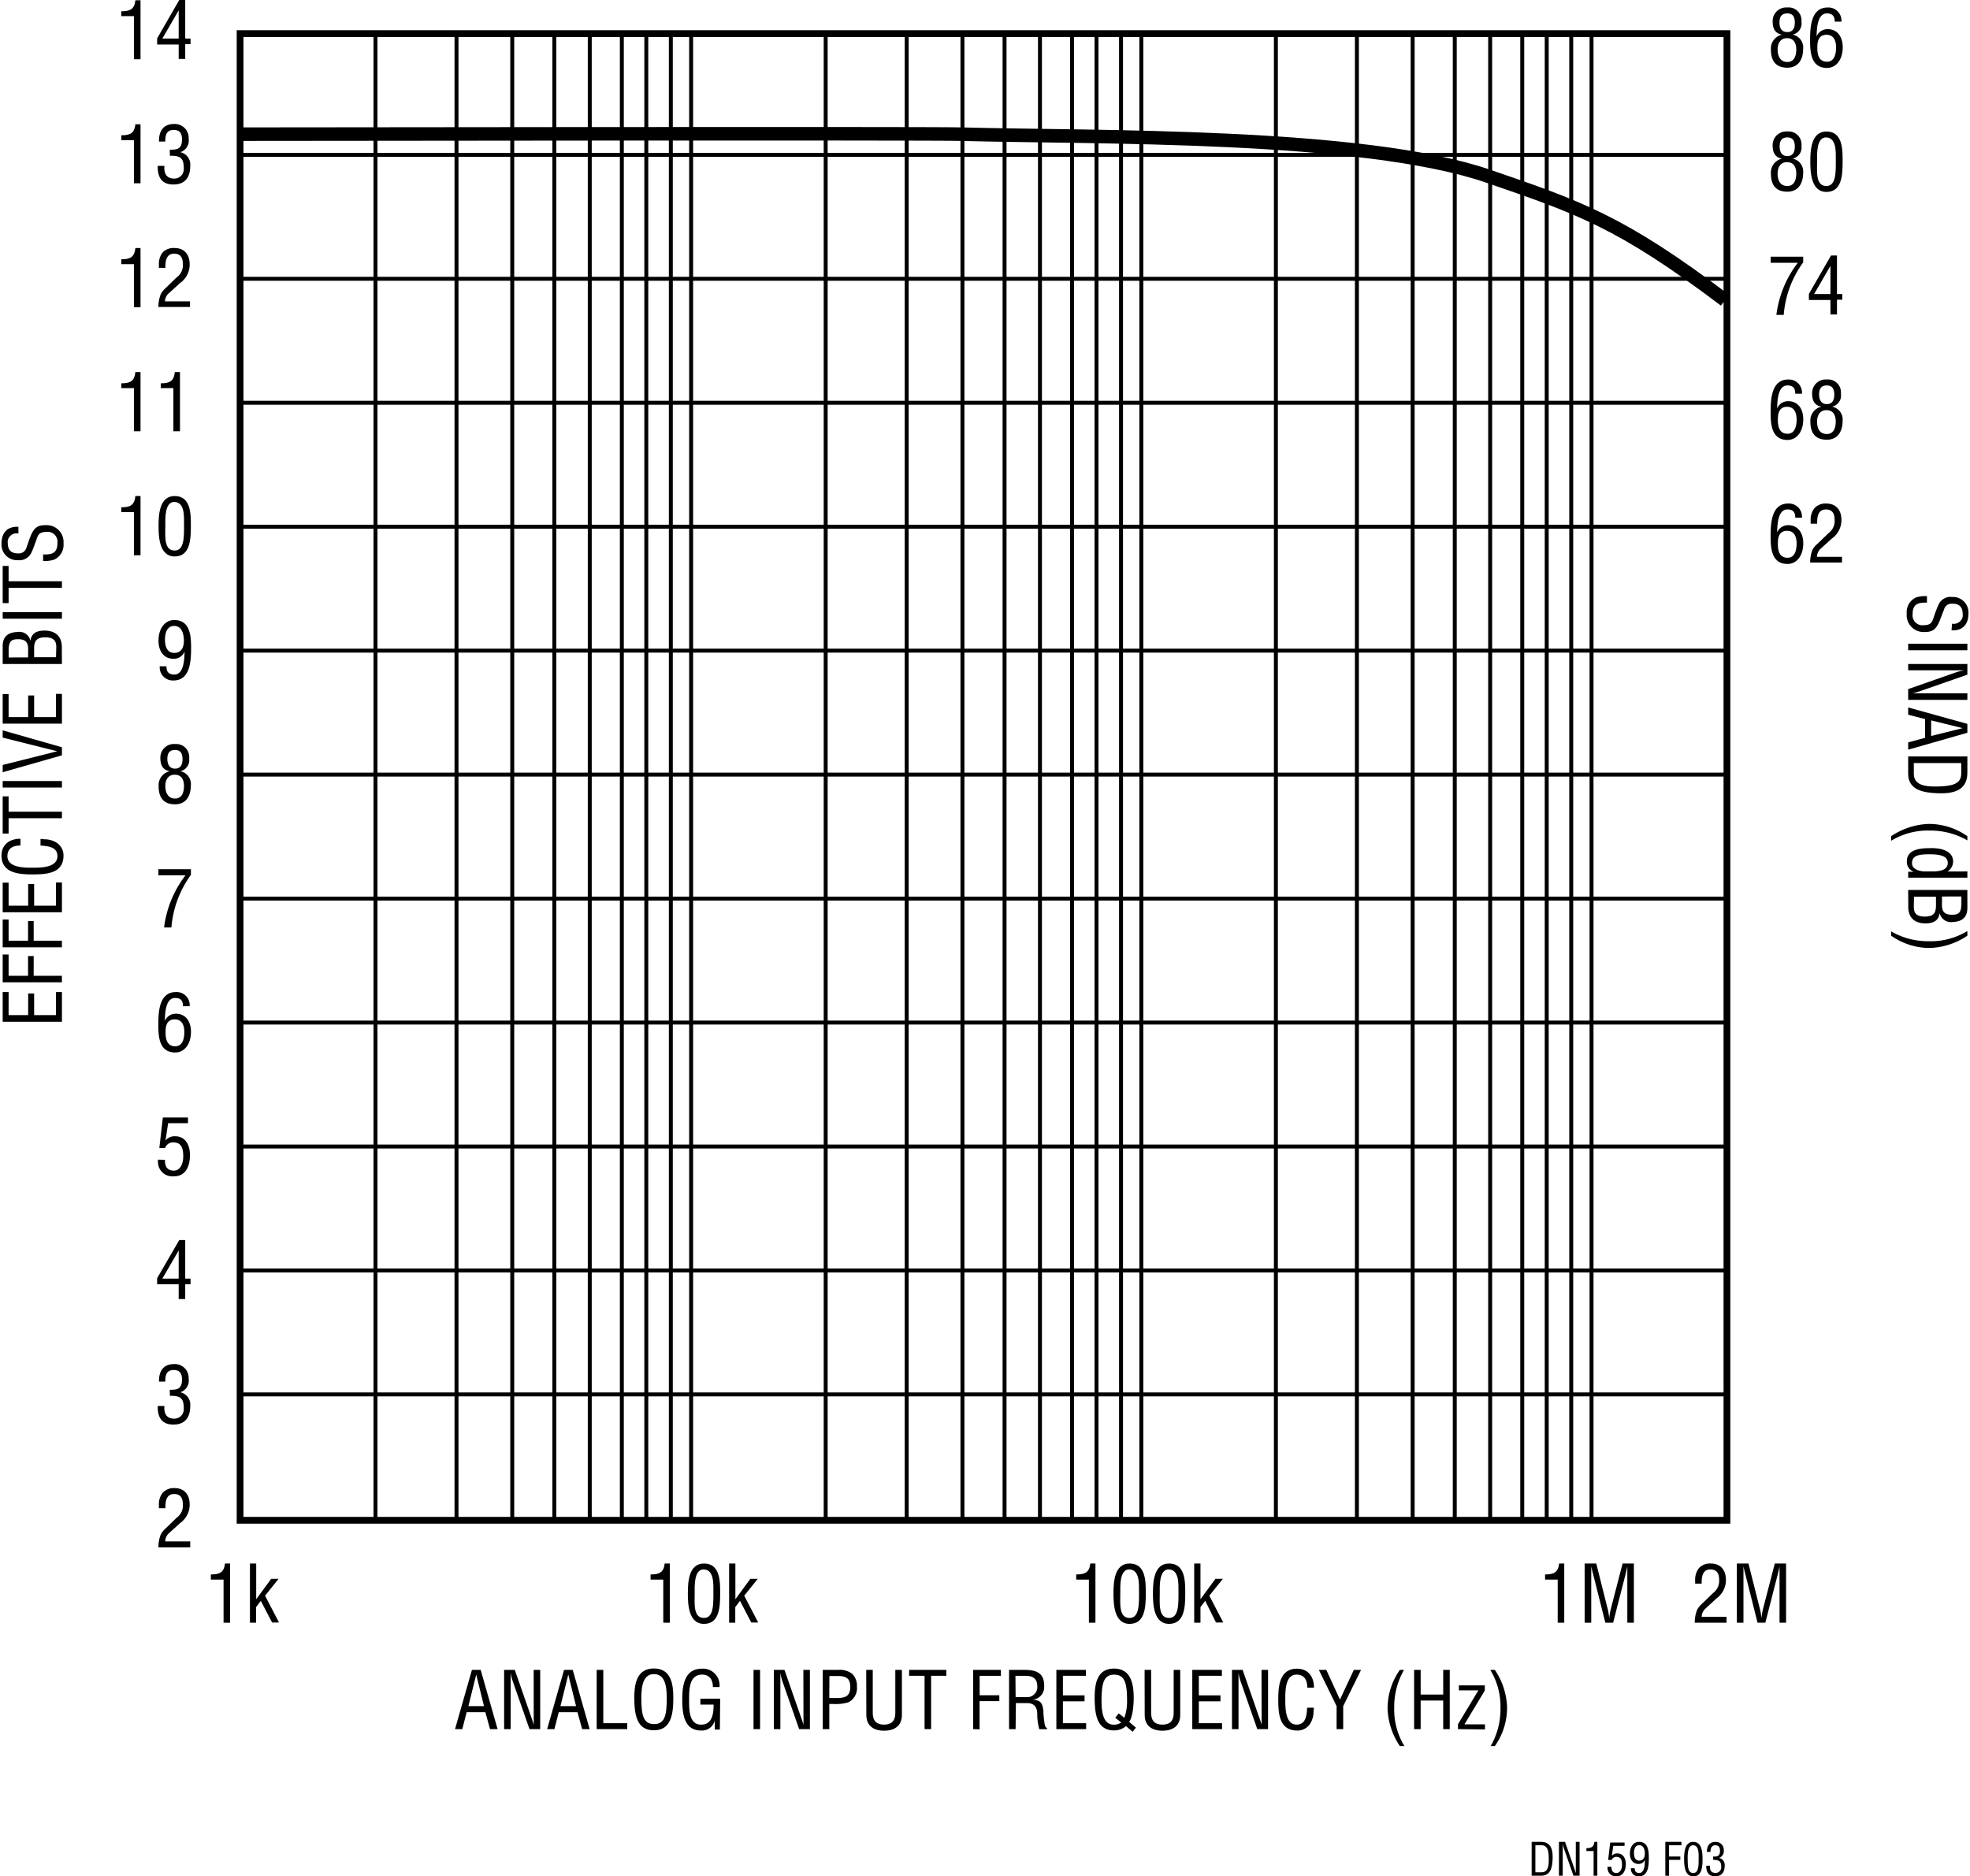 <svg id="e3b2e0a5-cff6-4268-af3c-e9a2ebcc2cc6" data-name="ed34060f-06ad-4b9c-9475-d5527f035a15" xmlns="http://www.w3.org/2000/svg" width="4.85in" height="4.62in" viewBox="0 0 348.94 332.88"><path d="M83.45,296.25H85l3,10.51H86.66l-.83-3H82.51l-.77,3H80.45Zm.76.84h0l-1.39,5.59h2.77Z" transform="translate(0.01 0)"/><path d="M94.4,296.25h1.16v10.51h-1.9l-2.94-8.41a7.79,7.79,0,0,1-.4-1.58h0c0,.53,0,1.08,0,1.61v8.38H89.16V296.25h1.89l3,8.6c.12.32.22.66.36,1.15h0c0-.38,0-.78,0-1.18Z" transform="translate(0.01 0)"/><path d="M99.79,296.25h1.54l3,10.51H103l-.83-3H98.85l-.77,3H96.79Zm.75.84h0l-1.39,5.59h2.77Z" transform="translate(0.01 0)"/><path d="M105.58,306.76V296.25h1.17v9.46H111v1.05Z" transform="translate(0.01 0)"/><path d="M115.73,296c3.07,0,3.45,2.83,3.44,5.24,0,2.91-.4,5.73-3.46,5.73s-3.44-2.82-3.46-5.73C112.25,298.87,112.61,296,115.73,296Zm0,1c-1.79,0-2.24,1.88-2.23,4.22,0,3,.32,4.65,2.26,4.65s2.24-1.61,2.25-4.65c0-2.34-.43-4.22-2.28-4.22Z" transform="translate(0.01 0)"/><path d="M127.43,306.84h-.9V305.2h0a2.34,2.34,0,0,1-2.41,1.81c-3.12,0-3.36-3.11-3.36-5.58s.43-5.39,3.47-5.39a2.94,2.94,0,0,1,3.14,2.73,3.11,3.11,0,0,1,0,.53h-1.18c0-1.28-.56-2.18-1.89-2.21-2.3,0-2.33,2.59-2.33,4.38,0,1.6-.08,4.39,2,4.49s2.36-1.88,2.34-3.55h-2.34v-1.05h3.51Z" transform="translate(0.01 0)"/><path d="M133.4,306.76V296.25h1.16v10.51Z" transform="translate(0.01 0)"/><path d="M142.24,296.25h1.16v10.51h-1.91l-2.94-8.41a8.49,8.49,0,0,1-.39-1.58h0c0,.53,0,1.08,0,1.61v8.38H137V296.25h1.89l3,8.6a11.32,11.32,0,0,1,.37,1.15h0c0-.38,0-.78,0-1.18Z" transform="translate(0.01 0)"/><path d="M145.68,306.76V296.25h2.76a3.59,3.59,0,0,1,2.45.69,2.91,2.91,0,0,1,.85,2.24,2.83,2.83,0,0,1-1.48,2.81,7.81,7.81,0,0,1-2.72.31h-.7v4.46Zm1.16-5.51H148c1.59,0,2.57-.24,2.56-2s-1.08-1.94-2.49-1.91h-1.21Z" transform="translate(0.01 0)"/><path d="M153.39,296.25h1.16v7.55c0,.83.13,2.16,2,2.16s2-1.33,2-2.16v-7.55h1.17v8c0,1.88-1.25,2.79-3.16,2.79s-3.15-.91-3.15-2.79Z" transform="translate(0.01 0)"/><path d="M161,296.25h6.6v1.05H164.9v9.46h-1.16V297.3H161Z" transform="translate(0.01 0)"/><path d="M172.35,306.76V296.25h4.93v1.05h-3.77v3.45H177v1.05h-3.5v5Z" transform="translate(0.01 0)"/><path d="M179.89,306.76h-1.16V296.25h2.71c2.19,0,3.59.57,3.52,3a2.24,2.24,0,0,1-2,2.28v0c1.36.13,1.69.56,1.86,2,0,.78.11,1.56.22,2.34.05.2.13.66.41.66v.24h-1.36a9.73,9.73,0,0,1-.36-2.68c0-1.05-.42-1.95-1.79-1.95h-2Zm0-5.68h1.84a1.8,1.8,0,0,0,2-1.55,1.6,1.6,0,0,0,0-.38c0-1.81-1.44-1.85-2.23-1.85h-1.64Z" transform="translate(0.01 0)"/><path d="M187.12,306.76V296.25h5.25v1.05h-4.09v3.47h3.84v1.06h-3.84v3.88h4.12v1.05Z" transform="translate(0.01 0)"/><path d="M201.23,306.5l-.58.73-1.18-1a3.23,3.23,0,0,1-2.1.76c-3.07,0-3.43-2.82-3.46-5.73,0-2.41.36-5.24,3.43-5.24s3.5,2.83,3.5,5.24c0,.73-.1,3.29-.81,4.22Zm-3.67-1.76.62-.77,1,.78a8.52,8.52,0,0,0,.48-3c0-3-.34-4.65-2.27-4.65s-2.24,1.61-2.26,4.65c0,2.34.44,4.27,2.23,4.22a2.11,2.11,0,0,0,1.26-.39Z" transform="translate(0.01 0)"/><path d="M202.77,296.25h1.16v7.55c0,.83.13,2.16,2,2.16s2-1.33,2-2.16v-7.55h1.16v8c0,1.88-1.24,2.79-3.15,2.79s-3.15-.91-3.15-2.79Z" transform="translate(0.01 0)"/><path d="M211.23,306.76V296.25h5.25v1.05h-4.09v3.47h3.84v1.06h-3.84v3.88h4.12v1.05Z" transform="translate(0.01 0)"/><path d="M223.51,296.25h1.16v10.51h-1.91l-2.94-8.41a8.49,8.49,0,0,1-.39-1.58h0c0,.53,0,1.08,0,1.61v8.38h-1.16V296.25h1.89l3,8.6a11.32,11.32,0,0,1,.37,1.15h0c0-.38,0-.78,0-1.18Z" transform="translate(0.01 0)"/><path d="M231.63,299.4c0-1.24-.44-2.31-1.9-2.31-2,0-2,2.87-2,4.26s-.08,4.61,2,4.61c1.39,0,1.69-1.14,1.83-2.29,0-.23,0-.47.07-.71h1.16c0,.21,0,.43-.06.64a4,4,0,0,1-.61,2.23,2.65,2.65,0,0,1-2.29,1.18c-3.23,0-3.35-3.12-3.35-5.63s.36-5.34,3.34-5.34c2,0,3,1.48,3,3.36Z" transform="translate(0.01 0)"/><path d="M237.42,301.52l2.47-5.27h1.28L238,302.68v4.08h-1.17v-4.08l-3.15-6.43H235Z" transform="translate(0.01 0)"/><path d="M248.79,296.25a13.12,13.12,0,0,0-1.74,6.7,12.41,12.41,0,0,0,1.81,6.82h-.81a12.69,12.69,0,0,1-2.18-6.66,11.9,11.9,0,0,1,2.18-6.86Z" transform="translate(0.01 0)"/><path d="M250.58,306.76V296.25h1.16v4.38h4v-4.38h1.16v10.51h-1.16v-5.07h-4v5.07Z" transform="translate(0.01 0)"/><path d="M258.36,306.76v-.87l3.62-6h-3.46V299h4.6v.91l-3.61,6h3.64v.91Z" transform="translate(0.01 0)"/><path d="M264.16,309.77a13.12,13.12,0,0,0,1.74-6.7,12.49,12.49,0,0,0-1.81-6.82h.81a12.59,12.59,0,0,1,2.17,6.65,11.82,11.82,0,0,1-2.17,6.87Z" transform="translate(0.01 0)"/><path d="M10.72,181.27H.21V176H1.26v4.09H4.73v-3.84H5.79v3.84H9.67V176h1.05Z" transform="translate(0.01 0)"/><path d="M10.72,174.27H.21v-4.93H1.26v3.77H4.71v-3.5h1v3.5h5Z" transform="translate(0.01 0)"/><path d="M10.72,168.06H.21v-4.93H1.26v3.76H4.71v-3.5h1v3.5h5Z" transform="translate(0.01 0)"/><path d="M10.72,161.84H.21v-5.25H1.26v4.09H4.73v-3.84H5.79v3.84H9.67v-4.12h1.05Z" transform="translate(0.01 0)"/><path d="M3.36,150c-1.24,0-2.31.44-2.31,1.89,0,2,2.87,2.05,4.26,2.05s4.61.08,4.61-2.05c0-1.38-1.14-1.68-2.29-1.82L6.92,150v-1.16c.21,0,.43,0,.64.06a4,4,0,0,1,2.23.61A2.68,2.68,0,0,1,11,151.79c0,3.23-3.13,3.34-5.63,3.34S0,154.78,0,151.8c0-2,1.48-3,3.36-3Z" transform="translate(0.01 0)"/><path d="M.21,147.88v-6.6H1.26V144h9.46v1.16H1.26v2.72Z" transform="translate(0.01 0)"/><path d="M10.72,139.72H.21v-1.16H10.72Z" transform="translate(0.01 0)"/><path d="M.21,130.86v-1.29l10.51,3V134l-10.51,3v-1.29l9.67-2.43v0Z" transform="translate(0.01 0)"/><path d="M10.72,128.38H.21v-5.25H1.26v4.09H4.73v-3.84H5.79v3.84H9.67V123.1h1.05Z" transform="translate(0.01 0)"/><path d="M10.72,117.8H.21v-3c-.06-1.91,1-2.62,2.61-2.68a2,2,0,0,1,2.31,1.57h0c.17-1.39,1.18-1.81,2.47-1.82,2.09,0,3.18,1.14,3.1,3.15Zm-6-1.17v-1c.07-1.42-.19-2.24-1.8-2.23-1.3,0-1.68.48-1.65,2.24v1Zm5-1.83c0-1.26-.61-1.73-2-1.73-2.07,0-1.93,1.34-1.93,2.53v1H9.67Z" transform="translate(0.01 0)"/><path d="M10.72,109.76H.21V108.6H10.72Z" transform="translate(0.01 0)"/><path d="M.21,107v-6.6H1.26v2.72h9.46v1.16H1.26V107Z" transform="translate(0.01 0)"/><path d="M3,94.64a1.61,1.61,0,0,0-1.89,1.27,1.29,1.29,0,0,0,0,.39c0,1.7,1.07,1.88,1.88,1.88a1.39,1.39,0,0,0,1.43-1L5,95.52c.74-2,1.44-2.35,2.83-2.35A3,3,0,0,1,11,95.9a3.13,3.13,0,0,1,0,.53A2.87,2.87,0,0,1,9.3,99.3a5.92,5.92,0,0,1-1.92.23V98.36c1.56.06,2.54-.23,2.54-2a1.76,1.76,0,0,0-1.51-2,1.83,1.83,0,0,0-.33,0c-1.59,0-1.61.65-2,1.71-.23.57-.52,1.5-.82,2.06a2.36,2.36,0,0,1-2.38,1.25A2.76,2.76,0,0,1,0,96.75a1.41,1.41,0,0,1,0-.29c0-1.92,1-3.1,3-3Z" transform="translate(0.01 0)"/><path d="M346,110.65a1.61,1.61,0,0,0,1.89-1.27,1.35,1.35,0,0,0,0-.4c0-1.7-1.06-1.88-1.88-1.88a1.37,1.37,0,0,0-1.42,1c-.21.56-.43,1.1-.64,1.66-.74,2-1.44,2.36-2.82,2.36a3,3,0,0,1-3.17-2.73,3.25,3.25,0,0,1,0-.54,2.88,2.88,0,0,1,1.67-2.87,5.65,5.65,0,0,1,1.92-.22v1.16c-1.56-.06-2.54.24-2.54,2a1.77,1.77,0,0,0,1.51,2,1.82,1.82,0,0,0,.33,0c1.6,0,1.61-.64,2-1.71a20.92,20.92,0,0,1,.81-2.06,2.33,2.33,0,0,1,2.38-1.24,2.74,2.74,0,0,1,2.87,2.63,1.4,1.4,0,0,1,0,.29c0,1.92-1,3.1-3,3Z" transform="translate(0.01 0)"/><path d="M338.22,114.2h10.5v1.16h-10.5Z" transform="translate(0.01 0)"/><path d="M348.72,123v1.16h-10.5v-1.91l8.4-2.94a8.49,8.49,0,0,1,1.58-.39v0c-.53,0-1.08,0-1.61,0h-8.37V117.8h10.5v1.89l-8.6,3A11.32,11.32,0,0,1,339,123v0l1.18,0Z" transform="translate(0.01 0)"/><path d="M348.72,128.42V130l-10.5,3v-1.29l3-.82v-3.32l-3-.77v-1.29Zm-.84.76v0l-5.59-1.38v2.77Z" transform="translate(0.01 0)"/><path d="M338.22,134.2h10.5v2.89c0,3.28-2.66,3.73-5.25,3.64s-5.25-.59-5.25-3.43Zm1,1.17v1.86c0,1.71,1.27,2.41,4.41,2.3,2.39-.09,4-.42,4-2.3v-1.86Z" transform="translate(0.01 0)"/><path d="M348.72,149.09a13.08,13.08,0,0,0-6.69-1.74,12.46,12.46,0,0,0-6.83,1.81v-.81a12.69,12.69,0,0,1,6.66-2.18,11.87,11.87,0,0,1,6.86,2.18Z" transform="translate(0.01 0)"/><path d="M348.72,154.6v1.11h-10.5v-1.06h1v0a1.83,1.83,0,0,1-1.23-1.89c0-2.45,3.43-2.26,4.11-2.29,2.29-.08,4.09.68,4.09,2.34a2.08,2.08,0,0,1-1,1.8v0Zm-6.48,0c1.06,0,3,0,3-1.51,0-.92-.73-1.53-3.13-1.53-1.68,0-3.21.06-3.21,1.57,0,1.15,1.45,1.47,2.33,1.47Z" transform="translate(0.01 0)"/><path d="M338.22,157.89h10.5v3c.06,1.91-1,2.62-2.6,2.68A2.06,2.06,0,0,1,343.8,162h0c-.17,1.38-1.18,1.8-2.47,1.82-2.09,0-3.18-1.14-3.09-3.15Zm1,3c0,1.26.6,1.72,2,1.72,2.07,0,1.93-1.33,1.93-2.52v-1h-3.9Zm5-1.84v1c-.08,1.42.18,2.24,1.79,2.23,1.3,0,1.68-.48,1.65-2.24v-1Z" transform="translate(0.01 0)"/><path d="M335.2,165.24a13.12,13.12,0,0,0,6.7,1.74,12.41,12.41,0,0,0,6.82-1.81V166a12.66,12.66,0,0,1-6.65,2.18A11.9,11.9,0,0,1,335.2,166Z" transform="translate(0.01 0)"/><path d="M117.39,280.23h-2.25v-.91c1.5,0,2.33-.31,2.5-1.94h.91v10.5h-1.16Z" transform="translate(0.01 0)"/><path d="M121.75,282.71c0-2,.13-5.33,2.86-5.33,2.94,0,2.87,3.33,2.87,5.33,0,2.38-.12,5.38-2.87,5.38S121.75,284.58,121.75,282.71Zm2.86,4.33c1.74,0,1.67-2.49,1.67-4.51,0-1.48.15-4-1.67-4.1s-1.65,3.13-1.65,4.1c0,2-.28,4.51,1.65,4.51Z" transform="translate(0.01 0)"/><path d="M129.07,287.88v-10.5h1.11v6.34h0l2.66-3.63h1.32l-2.41,3,2.48,4.76H133L131,284l-.84,1.11v2.77Z" transform="translate(0.01 0)"/><path d="M192.89,280.23h-2.25v-.91c1.5,0,2.33-.31,2.5-1.94h.91v10.5h-1.16Z" transform="translate(0.01 0)"/><path d="M197.25,282.71c0-2,.13-5.33,2.86-5.33,2.94,0,2.87,3.33,2.87,5.33,0,2.38-.12,5.38-2.87,5.38S197.25,284.58,197.25,282.71Zm2.86,4.33c1.74,0,1.67-2.49,1.67-4.51,0-1.48.15-4-1.67-4.1s-1.65,3.13-1.65,4.1c0,2-.28,4.51,1.65,4.51Z" transform="translate(0.01 0)"/><path d="M204.25,282.71c0-2,.13-5.33,2.86-5.33,2.94,0,2.87,3.33,2.87,5.33,0,2.38-.12,5.38-2.87,5.38S204.25,284.58,204.25,282.71Zm2.86,4.33c1.74,0,1.67-2.49,1.67-4.51,0-1.48.15-4-1.67-4.1s-1.65,3.13-1.65,4.1c0,2-.28,4.51,1.65,4.51Z" transform="translate(0.01 0)"/><path d="M211.57,287.88v-10.5h1.11v6.34h0l2.66-3.63h1.32l-2.41,3,2.48,4.76h-1.29L213.52,284l-.84,1.11v2.77Z" transform="translate(0.01 0)"/><path d="M276.05,280.23h-2.24v-.91c1.5,0,2.32-.31,2.49-1.94h.91v10.5h-1.16Z" transform="translate(0.01 0)"/><path d="M287.56,277.38h2v10.5h-1.16v-8.66c0-.44,0-.88,0-1.33h0c-.12.62-.22,1-.32,1.42l-2.2,8.57H284.5l-2.19-8.7c-.1-.36-.19-.71-.31-1.29h0c0,.45,0,.91,0,1.36v8.63h-1.17v-10.5h2.06l2.06,8.19a9.06,9.06,0,0,1,.23,1.55h0a13.72,13.72,0,0,1,.26-1.56Z" transform="translate(0.01 0)"/><path d="M302.35,285.3a2,2,0,0,0-.76,1.53H306v1.05h-5.64a5.86,5.86,0,0,1,.42-2.27,3.64,3.64,0,0,1,.82-1.05l2-1.93a2.72,2.72,0,0,0,1.09-2.36c0-1.06-.37-1.84-1.56-1.84-1.44,0-1.56,1.41-1.54,2.52h-1.16v-.65a3.31,3.31,0,0,1,.67-2.1,2.65,2.65,0,0,1,2.09-.82c1.79,0,2.7,1.19,2.7,2.92a4,4,0,0,1-1.69,3.28Z" transform="translate(0.01 0)"/><path d="M314.56,277.38h2v10.5h-1.16v-8.66c0-.44,0-.88,0-1.33h0c-.12.62-.22,1-.32,1.42l-2.2,8.57H311.5l-2.19-8.7c-.1-.36-.19-.71-.31-1.29h0c0,.45,0,.91,0,1.36v8.63h-1.17v-10.5h2.06l2.06,8.19a9.06,9.06,0,0,1,.23,1.55h0a13.72,13.72,0,0,1,.26-1.56Z" transform="translate(0.01 0)"/><path d="M271.43,332.76v-6h1.64c1.87,0,2.13,1.52,2.08,3s-.33,3-2,3Zm.66-.6h1.06c1,0,1.38-.73,1.31-2.52,0-1.37-.24-2.28-1.31-2.28h-1.06Z" transform="translate(0.01 0)"/><path d="M279.26,326.76h.67v6h-1.09l-1.68-4.8a4.65,4.65,0,0,1-.22-.91h0c0,.31,0,.62,0,.92v4.79h-.67v-6h1.08l1.71,4.91c.07.18.12.37.2.65h0c0-.21,0-.44,0-.67Z" transform="translate(0.01 0)"/><path d="M282.42,328.39h-1.28v-.52c.85,0,1.32-.18,1.42-1.11h.52v6h-.66Z" transform="translate(0.01 0)"/><path d="M285.58,331.19c0,.64.21,1.09.88,1.09s1-.71,1-1.45-.15-1.41-1-1.41a.84.84,0,0,0-.83.55H285l.36-3.09h2.55v.6h-2l-.26,1.76h0a1.21,1.21,0,0,1,.95-.43c1.11,0,1.53.93,1.53,1.9s-.39,2.16-1.63,2.16a1.46,1.46,0,0,1-1.6-1.3,1.28,1.28,0,0,1,0-.39Z" transform="translate(0.01 0)"/><path d="M292.21,329.54c0,1.25,0,3.34-1.78,3.34a1.33,1.33,0,0,1-1.4-1.24v-.2h.68c0,.55.24.84.8.84,1,0,1-1.69,1-2.33h0a1.17,1.17,0,0,1-1.11.73c-1.07,0-1.54-.86-1.54-1.83,0-1.28.68-2.09,1.59-2.09C292.09,326.76,292.21,328.31,292.21,329.54Zm-1.71-2.18c-.75,0-.92.77-.92,1.37s.16,1.36.93,1.36,1-.63,1-1.25-.19-1.48-1-1.48Z" transform="translate(0.01 0)"/><path d="M295.14,332.76v-6H298v.6H295.8v2h2v.6h-2v2.83Z" transform="translate(0.01 0)"/><path d="M298.47,329.81c0-1.12.07-3.05,1.63-3.05s1.64,1.9,1.64,3.05c0,1.36-.08,3.07-1.64,3.07S298.47,330.87,298.47,329.81Zm1.63,2.47c1,0,.95-1.43.95-2.58,0-.85.09-2.27-.95-2.34s-1,1.79-1,2.34C299.15,330.85,299,332.28,300.1,332.28Z" transform="translate(0.01 0)"/><path d="M303.6,329.37c.53,0,1.24.08,1.24-1,0-.58-.18-1-.84-1s-.85.56-.85,1.17h-.64c0-1,.42-1.77,1.51-1.77a1.4,1.4,0,0,1,1.49,1.31.54.54,0,0,1,0,.18,1.24,1.24,0,0,1-.84,1.34v0a1.27,1.27,0,0,1,1,1.38c0,1.12-.49,1.89-1.69,1.89s-1.6-.8-1.58-1.88h.66c-.06.64.13,1.28,1,1.28a1,1,0,0,0,1-.91.86.86,0,0,0,0-.16c0-1-.4-1.25-1.41-1.24Z" transform="translate(0.01 0)"/><path d="M39.39,280.23H37.14v-.91c1.5,0,2.33-.31,2.5-1.94h.91v10.5H39.39Z" transform="translate(0.01 0)"/><path d="M44.07,287.88v-10.5h1.11v6.34h0l2.66-3.63h1.32l-2.41,3,2.48,4.76H48L46,284l-.84,1.11v2.77Z" transform="translate(0.01 0)"/><path d="M174.22,137.26" transform="translate(0.01 0)" fill="none" stroke="#000" stroke-width="1.2"/><line x1="42.35" y1="27.47" x2="305.97" y2="27.47" fill="none" stroke="#000" stroke-width="0.7"/><line x1="42.35" y1="49.46" x2="305.97" y2="49.46" fill="none" stroke="#000" stroke-width="0.7"/><line x1="42.35" y1="71.45" x2="305.97" y2="71.45" fill="none" stroke="#000" stroke-width="0.7"/><line x1="42.35" y1="93.44" x2="305.97" y2="93.44" fill="none" stroke="#000" stroke-width="0.7"/><line x1="42.35" y1="115.43" x2="305.97" y2="115.43" fill="none" stroke="#000" stroke-width="0.7"/><line x1="42.35" y1="137.42" x2="305.97" y2="137.42" fill="none" stroke="#000" stroke-width="0.7"/><line x1="42.35" y1="159.42" x2="305.97" y2="159.42" fill="none" stroke="#000" stroke-width="0.7"/><line x1="42.35" y1="181.41" x2="305.97" y2="181.41" fill="none" stroke="#000" stroke-width="0.7"/><line x1="42.35" y1="203.4" x2="305.97" y2="203.4" fill="none" stroke="#000" stroke-width="0.7"/><line x1="42.35" y1="225.39" x2="305.97" y2="225.39" fill="none" stroke="#000" stroke-width="0.7"/><line x1="42.35" y1="247.38" x2="305.97" y2="247.38" fill="none" stroke="#000" stroke-width="0.7"/><path d="M23.49,2.86H21.25V2c1.5,0,2.33-.31,2.5-1.95h.91V10.51H23.49Z" transform="translate(0.01 0)"/><path d="M31.53,0h1.06V6.84h.94v1h-.94v2.62H31.43V7.89H27.61V6.81Zm-3,6.84h2.9v-5h0Z" transform="translate(0.01 0)"/><path d="M23.49,24.86H21.25V24c1.5,0,2.33-.31,2.5-1.95h.91V32.51H23.49Z" transform="translate(0.01 0)"/><path d="M29.85,26.57c.92-.06,2.17.14,2.17-1.8,0-1-.31-1.72-1.47-1.72-1.32,0-1.5,1-1.5,2.06H27.94c-.05-1.77.73-3.11,2.64-3.11a2.46,2.46,0,0,1,2.62,2.29v.32A2.18,2.18,0,0,1,31.73,27v0a2.24,2.24,0,0,1,1.75,2.42c0,2-.87,3.31-3,3.31s-2.81-1.39-2.77-3.3H28.9c-.1,1.13.22,2.25,1.72,2.25a1.66,1.66,0,0,0,1.71-1.59,1.42,1.42,0,0,0,0-.29c0-1.84-.7-2.19-2.46-2.17Z" transform="translate(0.01 0)"/><path d="M23.49,46.86H21.25V46c1.5,0,2.33-.31,2.5-2h.91V54.51H23.49Z" transform="translate(0.01 0)"/><path d="M29.79,51.93A2,2,0,0,0,29,53.46h4.44v1H27.83a6.26,6.26,0,0,1,.42-2.27,3.54,3.54,0,0,1,.83-1.05l2-1.94a2.64,2.64,0,0,0,1.09-2.35c0-1.06-.36-1.85-1.55-1.85-1.44,0-1.57,1.42-1.54,2.52H27.92v-.64a3.24,3.24,0,0,1,.67-2.1A2.68,2.68,0,0,1,30.68,44c1.79,0,2.7,1.19,2.7,2.93a4,4,0,0,1-1.7,3.28Z" transform="translate(0.01 0)"/><path d="M23.49,68.86H21.25V68c1.5,0,2.33-.31,2.5-2h.91V76.51H23.49Z" transform="translate(0.01 0)"/><path d="M30.49,68.86H28.25V68c1.5,0,2.33-.31,2.5-2h.91V76.51H30.49Z" transform="translate(0.01 0)"/><path d="M23.49,90.86H21.25V90c1.5,0,2.33-.31,2.5-2h.91V98.51H23.49Z" transform="translate(0.01 0)"/><path d="M27.86,93.34c0-2,.13-5.34,2.86-5.34,2.94,0,2.87,3.33,2.87,5.34,0,2.38-.13,5.38-2.87,5.38S27.86,95.2,27.86,93.34Zm2.86,4.33c1.73,0,1.66-2.5,1.66-4.52,0-1.48.16-4-1.66-4.1s-1.66,3.14-1.66,4.1C29.06,95.17,28.78,97.67,30.72,97.67Z" transform="translate(0.01 0)"/><path d="M33.63,114.88c0,2.18-.08,5.84-3.11,5.84a2.32,2.32,0,0,1-2.45-2.17,1.93,1.93,0,0,1,0-.34h1.19c0,1,.41,1.46,1.4,1.46,1.78,0,1.77-3,1.82-4.08h0a2.08,2.08,0,0,1-1.93,1.29c-1.88,0-2.7-1.51-2.7-3.21,0-2.24,1.19-3.67,2.79-3.67C33.42,110,33.63,112.72,33.63,114.88Zm-3-3.83c-1.32,0-1.63,1.35-1.63,2.41s.28,2.37,1.64,2.37,1.71-1.09,1.71-2.19-.32-2.59-1.72-2.59Z" transform="translate(0.01 0)"/><path d="M29.85,136.82c-1.25-.21-1.67-1.12-1.67-2.31A2.41,2.41,0,0,1,30.84,132a2.29,2.29,0,0,1,2.45,2.11,1.85,1.85,0,0,1,0,.47,2,2,0,0,1-1.58,2.24v0a2.32,2.32,0,0,1,1.88,2.49c0,1.81-.78,3.38-2.81,3.38s-2.91-1.19-2.91-3.23a2.52,2.52,0,0,1,2-2.64Zm.95,4.85c1,0,1.57-.8,1.57-2.23,0-1.08-.43-2-1.65-2s-1.66,1-1.66,2S29.43,141.67,30.8,141.67Zm0-5.31c1,0,1.31-.77,1.31-1.68s-.28-1.63-1.32-1.63-1.37.65-1.37,1.58S29.79,136.36,30.77,136.36Z" transform="translate(0.01 0)"/><path d="M27.83,154.21H33.6v1a18.33,18.33,0,0,0-3.46,9.33h-1.3a19,19,0,0,1,3.8-9.25H27.83Z" transform="translate(0.01 0)"/><path d="M27.82,181.84c0-2.18.08-5.84,3.11-5.84a2.31,2.31,0,0,1,2.45,2.17,1.93,1.93,0,0,1,0,.34H32.19c0-1-.41-1.46-1.4-1.46-1.78,0-1.77,3-1.82,4.08h0a2.09,2.09,0,0,1,1.94-1.29c1.87,0,2.7,1.51,2.7,3.21,0,2.24-1.19,3.67-2.79,3.67C28,186.72,27.82,184,27.82,181.84Zm2.91-1c-1.37,0-1.62,1.15-1.62,2.11-.07,2,.66,2.67,1.71,2.67,1.37,0,1.61-1.49,1.61-2.55s-.35-2.23-1.7-2.23Z" transform="translate(0.01 0)"/><path d="M29,205.76c-.05,1.12.37,1.91,1.56,1.91s1.68-1.24,1.68-2.54-.27-2.46-1.75-2.46a1.46,1.46,0,0,0-1.47,1H28l.62-5.41h4.46v1H29.56l-.47,3.08,0,0a2.07,2.07,0,0,1,1.67-.76c1.93,0,2.67,1.63,2.67,3.34,0,1.86-.68,3.77-2.85,3.77a2.56,2.56,0,0,1-2.81-2.27,2.28,2.28,0,0,1,0-.69Z" transform="translate(0.01 0)"/><path d="M31.53,220h1.06v6.84h.94v1h-.94v2.62H31.43v-2.62H27.61v-1.08Zm-3,6.84h2.9v-5h0Z" transform="translate(0.01 0)"/><path d="M29.85,246.57c.92-.06,2.17.14,2.17-1.8,0-1-.31-1.72-1.47-1.72-1.32,0-1.5,1-1.5,2.06H27.94c-.05-1.77.73-3.11,2.64-3.11a2.46,2.46,0,0,1,2.62,2.29v.32A2.18,2.18,0,0,1,31.73,247v0a2.24,2.24,0,0,1,1.75,2.42c0,2-.87,3.31-3,3.31s-2.81-1.39-2.77-3.3H28.9c-.1,1.13.22,2.25,1.72,2.25a1.66,1.66,0,0,0,1.71-1.59,1.42,1.42,0,0,0,0-.29c0-1.84-.7-2.19-2.46-2.17Z" transform="translate(0.01 0)"/><path d="M29.79,271.93a2,2,0,0,0-.75,1.53h4.44v1.05H27.83a6.26,6.26,0,0,1,.42-2.27,3.54,3.54,0,0,1,.83-1.05l2-1.94a2.64,2.64,0,0,0,1.09-2.35c0-1.06-.36-1.85-1.55-1.85-1.44,0-1.57,1.42-1.54,2.52H27.92v-.64a3.24,3.24,0,0,1,.67-2.1,2.68,2.68,0,0,1,2.09-.83c1.79,0,2.7,1.19,2.7,2.93a4,4,0,0,1-1.7,3.28Z" transform="translate(0.01 0)"/><path d="M315.85,6.15c-1.25-.21-1.67-1.12-1.67-2.31a2.42,2.42,0,0,1,2.28-2.52h.38a2.29,2.29,0,0,1,2.45,2.12,1.77,1.77,0,0,1,0,.46,2,2,0,0,1-1.58,2.24v0a2.32,2.32,0,0,1,1.88,2.49c0,1.81-.78,3.38-2.81,3.38s-2.91-1.19-2.91-3.22a2.52,2.52,0,0,1,2-2.65ZM316.8,11c1,0,1.57-.8,1.57-2.23,0-1.08-.43-2-1.65-2s-1.66,1-1.66,2S315.43,11,316.8,11Zm0-5.31c1,0,1.31-.77,1.31-1.68s-.28-1.63-1.32-1.63S315.39,3,315.39,4,315.79,5.69,316.77,5.69Z" transform="translate(0.01 0)"/><path d="M320.82,7.17c0-2.18.08-5.84,3.11-5.84a2.32,2.32,0,0,1,2.45,2.17,1.93,1.93,0,0,1,0,.34h-1.19c0-.95-.41-1.46-1.4-1.46-1.78,0-1.77,3-1.82,4.08h0a2.11,2.11,0,0,1,1.94-1.29c1.87,0,2.7,1.51,2.7,3.21,0,2.24-1.19,3.67-2.79,3.67C321,12.05,320.82,9.33,320.82,7.17Zm2.91-1c-1.37,0-1.62,1.15-1.62,2.12-.07,2,.66,2.66,1.71,2.66,1.37,0,1.61-1.49,1.61-2.55s-.35-2.23-1.7-2.23Z" transform="translate(0.01 0)"/><path d="M315.85,28.15c-1.25-.21-1.67-1.12-1.67-2.31a2.42,2.42,0,0,1,2.28-2.52h.38a2.29,2.29,0,0,1,2.45,2.12,1.77,1.77,0,0,1,0,.46,2,2,0,0,1-1.58,2.24v0a2.32,2.32,0,0,1,1.88,2.49c0,1.81-.78,3.38-2.81,3.38s-2.91-1.19-2.91-3.22a2.52,2.52,0,0,1,2-2.65ZM316.8,33c1,0,1.57-.8,1.57-2.23,0-1.08-.43-2-1.65-2s-1.66,1-1.66,2.05S315.43,33,316.8,33Zm0-5.31c1,0,1.31-.77,1.31-1.68s-.28-1.63-1.32-1.63-1.37.65-1.37,1.59S315.79,27.69,316.77,27.69Z" transform="translate(0.01 0)"/><path d="M320.86,28.67c0-2,.13-5.34,2.86-5.34,2.94,0,2.87,3.34,2.87,5.34,0,2.38-.13,5.38-2.87,5.38S320.86,30.53,320.86,28.67ZM323.72,33c1.73,0,1.66-2.49,1.66-4.51,0-1.49.16-4-1.66-4.11s-1.66,3.14-1.66,4.11C322.06,30.51,321.78,33,323.72,33Z" transform="translate(0.01 0)"/><path d="M313.83,45.54h5.77v1a18.33,18.33,0,0,0-3.46,9.33h-1.3a19.05,19.05,0,0,1,3.8-9.25h-4.81Z" transform="translate(0.01 0)"/><path d="M324.53,45.33h1.06v6.84h.94v1h-.94v2.62h-1.16V53.22h-3.82V52.14Zm-3,6.84h2.9v-5h0Z" transform="translate(0.01 0)"/><path d="M313.82,73.17c0-2.18.08-5.84,3.11-5.84a2.32,2.32,0,0,1,2.45,2.17,1.93,1.93,0,0,1,0,.34h-1.19c0-1-.41-1.46-1.4-1.46-1.78,0-1.77,3-1.82,4.08h0a2.11,2.11,0,0,1,1.94-1.29c1.87,0,2.7,1.51,2.7,3.21,0,2.24-1.19,3.67-2.79,3.67C314,78.05,313.82,75.33,313.82,73.17Zm2.91-1c-1.37,0-1.62,1.15-1.62,2.12-.07,2,.66,2.66,1.71,2.66,1.37,0,1.61-1.49,1.61-2.55s-.35-2.23-1.7-2.23Z" transform="translate(0.01 0)"/><path d="M322.85,72.15c-1.25-.21-1.67-1.12-1.67-2.31a2.42,2.42,0,0,1,2.28-2.52h.38a2.29,2.29,0,0,1,2.45,2.12,1.77,1.77,0,0,1,0,.46,2,2,0,0,1-1.58,2.24v0a2.32,2.32,0,0,1,1.88,2.49c0,1.81-.78,3.38-2.81,3.38s-2.91-1.19-2.91-3.22a2.52,2.52,0,0,1,2-2.65ZM323.8,77c1,0,1.57-.8,1.57-2.23,0-1.08-.43-2-1.65-2s-1.66,1-1.66,2.05S322.43,77,323.8,77Zm0-5.31c1,0,1.31-.77,1.31-1.68s-.28-1.63-1.32-1.63-1.37.65-1.37,1.59S322.79,71.69,323.77,71.69Z" transform="translate(0.01 0)"/><path d="M313.82,95.17c0-2.18.08-5.84,3.11-5.84a2.32,2.32,0,0,1,2.45,2.17,1.93,1.93,0,0,1,0,.34h-1.19c0-1-.41-1.46-1.4-1.46-1.78,0-1.77,3-1.82,4.08h0a2.11,2.11,0,0,1,1.94-1.29c1.87,0,2.7,1.51,2.7,3.21,0,2.24-1.19,3.67-2.79,3.67C314,100.05,313.82,97.33,313.82,95.17Zm2.91-1c-1.37,0-1.62,1.15-1.62,2.12-.07,2,.66,2.66,1.71,2.66,1.37,0,1.61-1.49,1.61-2.55s-.35-2.23-1.7-2.23Z" transform="translate(0.01 0)"/><path d="M322.79,97.26a2,2,0,0,0-.75,1.53h4.44v1h-5.65a6.26,6.26,0,0,1,.42-2.27,3.67,3.67,0,0,1,.83-1l2-1.93a2.67,2.67,0,0,0,1.09-2.36c0-1.06-.36-1.85-1.55-1.85-1.44,0-1.57,1.42-1.54,2.53h-1.16v-.65a3.24,3.24,0,0,1,.67-2.1,2.68,2.68,0,0,1,2.09-.83c1.79,0,2.7,1.19,2.7,2.93a4,4,0,0,1-1.7,3.28Z" transform="translate(0.01 0)"/><path d="M42.55,23.8c5.33,0,122-.16,127.67,0,23.53.65,71.29-.18,93.5,7.46,16,5.5,23.5,8,42,22" transform="translate(0.01 0)" fill="none" stroke="#000" stroke-width="2.4"/><rect x="42.33" y="5.96" width="263.75" height="263.75" fill="none" stroke="#000" stroke-width="1.2"/><line x1="122.34" y1="6.26" x2="122.34" y2="269.76" fill="none" stroke="#000" stroke-width="0.7"/><line x1="118.74" y1="6.26" x2="118.74" y2="269.76" fill="none" stroke="#000" stroke-width="0.7"/><line x1="114.39" y1="6.26" x2="114.39" y2="269.76" fill="none" stroke="#000" stroke-width="0.7"/><line x1="110.05" y1="6.26" x2="110.05" y2="269.76" fill="none" stroke="#000" stroke-width="0.7"/><line x1="104.36" y1="6.26" x2="104.36" y2="269.76" fill="none" stroke="#000" stroke-width="0.7"/><line x1="98.08" y1="6.26" x2="98.08" y2="269.76" fill="none" stroke="#000" stroke-width="0.7"/><line x1="90.61" y1="6.26" x2="90.61" y2="269.76" fill="none" stroke="#000" stroke-width="0.7"/><line x1="80.72" y1="6.26" x2="80.72" y2="269.76" fill="none" stroke="#000" stroke-width="0.7"/><line x1="66.35" y1="6.26" x2="66.35" y2="269.76" fill="none" stroke="#000" stroke-width="0.7"/><line x1="202.2" y1="6.26" x2="202.2" y2="269.76" fill="none" stroke="#000" stroke-width="0.7"/><line x1="198.6" y1="6.26" x2="198.6" y2="269.76" fill="none" stroke="#000" stroke-width="0.7"/><line x1="194.25" y1="6.26" x2="194.25" y2="269.76" fill="none" stroke="#000" stroke-width="0.7"/><line x1="189.91" y1="6.26" x2="189.91" y2="269.76" fill="none" stroke="#000" stroke-width="0.7"/><line x1="184.22" y1="6.26" x2="184.22" y2="269.76" fill="none" stroke="#000" stroke-width="0.7"/><line x1="177.94" y1="6.26" x2="177.94" y2="269.76" fill="none" stroke="#000" stroke-width="0.7"/><line x1="170.47" y1="6.26" x2="170.47" y2="269.76" fill="none" stroke="#000" stroke-width="0.7"/><line x1="160.58" y1="6.26" x2="160.58" y2="269.76" fill="none" stroke="#000" stroke-width="0.7"/><line x1="146.21" y1="6.26" x2="146.21" y2="269.76" fill="none" stroke="#000" stroke-width="0.7"/><line x1="282.06" y1="6.26" x2="282.06" y2="269.76" fill="none" stroke="#000" stroke-width="0.7"/><line x1="278.46" y1="6.26" x2="278.46" y2="269.76" fill="none" stroke="#000" stroke-width="0.7"/><line x1="274.11" y1="6.26" x2="274.11" y2="269.76" fill="none" stroke="#000" stroke-width="0.7"/><line x1="269.77" y1="6.26" x2="269.77" y2="269.76" fill="none" stroke="#000" stroke-width="0.7"/><line x1="264.08" y1="6.26" x2="264.08" y2="269.76" fill="none" stroke="#000" stroke-width="0.7"/><line x1="257.8" y1="6.26" x2="257.8" y2="269.76" fill="none" stroke="#000" stroke-width="0.7"/><line x1="250.33" y1="6.26" x2="250.33" y2="269.76" fill="none" stroke="#000" stroke-width="0.7"/><line x1="240.44" y1="6.26" x2="240.44" y2="269.76" fill="none" stroke="#000" stroke-width="0.7"/><line x1="226.07" y1="6.26" x2="226.07" y2="269.76" fill="none" stroke="#000" stroke-width="0.7"/></svg>